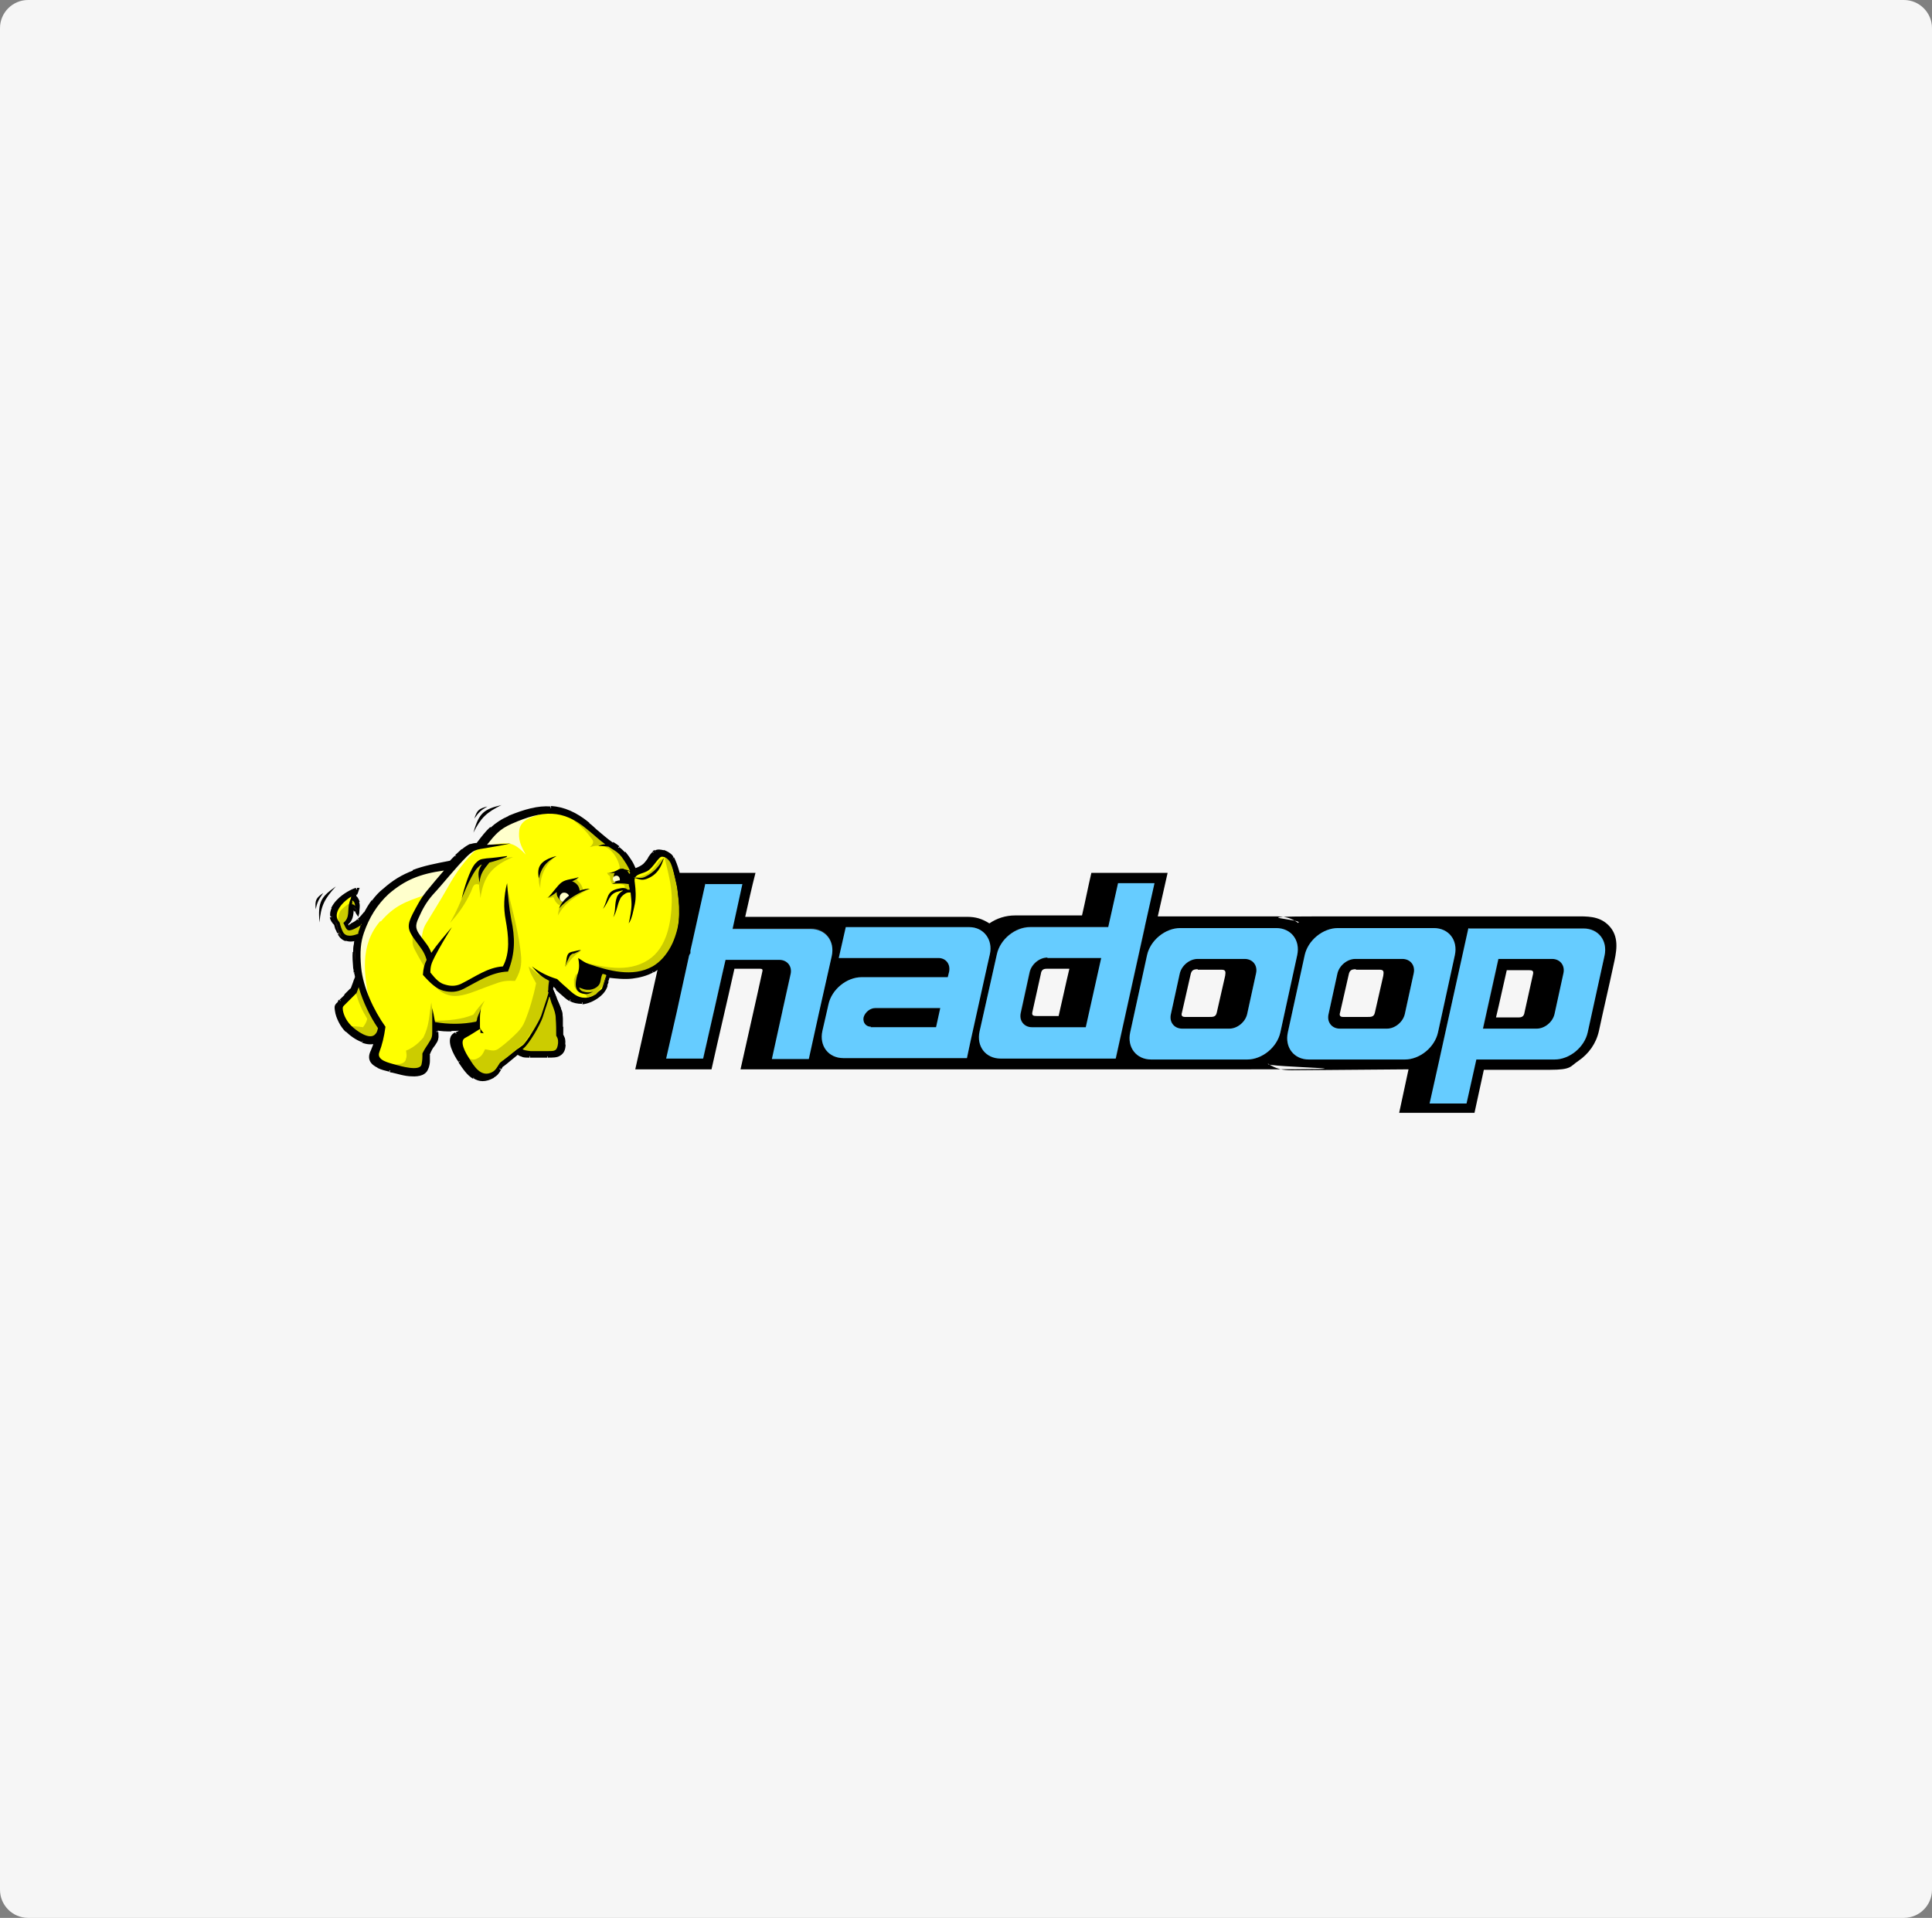 <?xml version="1.0" encoding="UTF-8"?> <svg xmlns="http://www.w3.org/2000/svg" xmlns:svg="http://www.w3.org/2000/svg" xmlns:rdf="http://www.w3.org/1999/02/22-rdf-syntax-ns#" xmlns:dc="http://purl.org/dc/elements/1.1/" xmlns:cc="http://creativecommons.org/ns#" id="svg2" version="1.1" viewBox="0 0 413 410"><rect x="0" y="0" width="413" height="410" fill="#808080" stroke="none"/><defs><style> .cls-1 { fill: #ff0; stroke: #1f1917; stroke-miterlimit: 12.5; stroke-width: .3px; } .cls-1, .cls-2, .cls-3, .cls-4, .cls-5, .cls-6 { fill-rule: evenodd; } .cls-7, .cls-2, .cls-8, .cls-3, .cls-4, .cls-5, .cls-6 { stroke-width: 0px; } .cls-7, .cls-6 { fill: #000; } .cls-2 { fill: #cc0; } .cls-8 { fill: #f6f6f6; } .cls-3 { fill: #1f1917; } .cls-4 { fill: #6cf; } .cls-5 { fill: #ffc; } </style></defs><g id="uuid-eddead1a-db1a-46de-94ab-704bf80e1fb7"><path class="cls-8" d="M6,0h401c3.3,0,6,2.7,6,6v398c0,3.3-2.7,6-6,6H6c-3.3,0-6-2.7-6-6V6C0,2.7,2.7,0,6,0Z"></path></g><g><path id="path20" class="cls-6" d="M298.9,237.9h16.3c.7-3.1,1.3-6.1,2-9.2,4.6,0,9.4,0,14.1,0s4.3-.7,6.1-1.9c2.2-1.5,3.8-3.7,4.4-6.4,1-4.7,2.1-9.3,3.1-14,.6-2.7,1.3-5.7-.6-8.1-1.8-2.2-4.1-2.4-6.6-2.4-18.4,0-36.8,0-55.2,0s-3.4.6-5,1.4c-1.5-1.1-2.9-1.4-4.8-1.4h-25.2c.7-3.1,1.4-6.2,2.1-9.3h-16.3c-.7,3-1.3,6.1-2,9.1h-14.3c-2,0-3.9.6-5.5,1.7-1.6-1-2.9-1.4-4.8-1.4h-47.4c.7-3.1,1.4-6.3,2.2-9.4-5.4,0-10.9,0-16.3,0-3.1,14-6.3,28-9.4,42,5.4,0,10.8,0,16.3,0,1.6-7.2,3.3-14.3,4.9-21.5h5.5c.7,0,.5.4.4.9-1.5,6.9-3.1,13.8-4.6,20.6,36,0,71.9,0,107.9,0s3.3-.4,4.9-1.2c1.6,1.1,3.1,1.4,5,1.4l25-.2c-.7,3.1-1.3,6.2-2,9.3ZM228.5,207.1h-4.8c-.8,0-1.1.4-1.2,1.1-.6,2.7-1.2,5.4-1.8,8.1-.2.8.2.9.9.9h4.7c.8-3.4,1.5-6.8,2.3-10.1h0ZM256,207.3h5.1c1,0,.9.5.8,1.3-.6,2.6-1.2,5.3-1.8,7.9-.2.9-.8.9-1.6.9h-5.2c-.8,0-.8-.5-.6-1.1.6-2.6,1.2-5.3,1.8-7.9.2-1,.6-1.2,1.6-1.2ZM289.8,207.3h5.1c1,0,.9.5.8,1.3-.6,2.6-1.2,5.3-1.8,7.9-.2.9-.8.9-1.6.9h-5.2c-.8,0-.8-.5-.6-1.1.6-2.6,1.2-5.3,1.8-7.9.2-1,.6-1.2,1.6-1.2h0ZM319.9,217.5h4.8c.8,0,1.1-.4,1.2-1.1.6-2.7,1.2-5.4,1.8-8.1.2-.8-.2-.9-.9-.9h-4.7c-.8,3.4-1.5,6.8-2.3,10.1"></path><path id="path22" class="cls-3" d="M252.3,198.4h20.5c3.2,0,5.2,2.6,4.5,5.8l-3.6,16.5c-.7,3.2-3.9,5.8-7.1,5.8h-20.5c-3.2,0-5.2-2.6-4.5-5.8l3.6-16.5c.7-3.2,3.9-5.8,7.1-5.8h0ZM256,205h10.1c1.7,0,2.8,1.4,2.4,3.1l-1.9,8.7c-.4,1.7-2.1,3.1-3.8,3.1h-10.1c-1.7,0-2.8-1.4-2.4-3.1l1.9-8.7c.4-1.7,2.1-3.1,3.8-3.1"></path><path id="path24" class="cls-3" d="M286,198.4h20.5c3.2,0,5.2,2.6,4.5,5.8l-3.6,16.5c-.7,3.2-3.9,5.8-7.1,5.8h-20.5c-3.2,0-5.2-2.6-4.5-5.8l3.6-16.5c.7-3.2,3.9-5.8,7.1-5.8ZM289.7,205h10.1c1.7,0,2.8,1.4,2.4,3.1l-1.9,8.7c-.4,1.7-2.1,3.1-3.8,3.1h-10.1c-1.7,0-2.8-1.4-2.4-3.1l1.9-8.7c.4-1.7,2.1-3.1,3.8-3.1"></path><path id="path26" class="cls-3" d="M313.9,198.4h24.6c3.2,0,5.2,2.6,4.5,5.8l-3.6,16.5c-.7,3.2-3.9,5.8-7.1,5.8h-24.6s6.2-28.1,6.2-28.1ZM320.4,205h11.5c1.7,0,2.8,1.4,2.4,3.1l-1.9,8.7c-.4,1.7-2.1,3.1-3.8,3.1h-11.5"></path><path id="path30" class="cls-3" d="M238.6,226.2h-24.6c-3.2,0-5.2-2.6-4.5-5.8l3.6-16.5c.7-3.2,3.9-5.8,7.1-5.8h24.6s-6.2,28.1-6.2,28.1h0ZM232.2,219.6h-11.5c-1.7,0-2.8-1.4-2.4-3.1l1.9-8.7c.4-1.7,2.1-3.1,3.8-3.1h11.5"></path><path id="path34" class="cls-3" d="M154.5,198.4h18.8c3.2,0,5.2,2.6,4.5,5.8l-2.7,12h-7.9l1.8-8.2c.4-1.7-.7-3.1-2.4-3.1h-11.6c-1.7,0-.2,1.4-.5,3.1l-1.8,8h-7.9l2.6-11.9c.7-3.2,3.9-5.8,7.1-5.8"></path><path id="path36" class="cls-3" d="M142.5,226.2l5.4-24.3h7.9l-5.4,24.3"></path><path id="path42" class="cls-3" d="M206.5,226.2h-26.2c-3.2,0-5.2-2.6-4.5-5.8l1.1-4.8h0l.2-.9c.7-3.2,3.9-5.8,7.1-5.8h18.4s.3-1.2.3-1.2c.3-1.6-.7-2.9-2.3-2.9h-21.3l1.5-6.6h26.4c3.1,0,5.1,2.7,4.4,5.8l-.5,2.2h0l-.6,2.7h0l-3.1,14h0l-.7,3.3h0ZM186.1,219.6h14l.9-4.1h-13.7c0,0-.1,0-.2,0h0c-1.1,0-2.2.9-2.5,2h0c-.2,1.1.5,2,1.6,2,0,0,0,0,0,0"></path><path id="path44" class="cls-4" d="M252.3,198.4h20.5c3.2,0,5.2,2.6,4.5,5.8l-3.6,16.5c-.7,3.2-3.9,5.8-7.1,5.8h-20.5c-3.2,0-5.2-2.6-4.5-5.8l3.6-16.5c.7-3.2,3.9-5.8,7.1-5.8h0ZM256,205h10.1c1.7,0,2.8,1.4,2.4,3.1l-1.9,8.7c-.4,1.7-2.1,3.1-3.8,3.1h-10.1c-1.7,0-2.8-1.4-2.4-3.1l1.9-8.7c.4-1.7,2.1-3.1,3.8-3.1"></path><path id="path46" class="cls-4" d="M286,198.4h20.5c3.2,0,5.2,2.6,4.5,5.8l-3.6,16.5c-.7,3.2-3.9,5.8-7.1,5.8h-20.5c-3.2,0-5.2-2.6-4.5-5.8l3.6-16.5c.7-3.2,3.9-5.8,7.1-5.8ZM289.7,205h10.1c1.7,0,2.8,1.4,2.4,3.1l-1.9,8.7c-.4,1.7-2.1,3.1-3.8,3.1h-10.1c-1.7,0-2.8-1.4-2.4-3.1l1.9-8.7c.4-1.7,2.1-3.1,3.8-3.1"></path><path id="path48" class="cls-4" d="M313.9,198.4l-5.1,23.1-1.1,5-2.1,9.4h7.9l2.1-9.4h16.7c3.2,0,6.4-2.6,7.1-5.8l3.6-16.4c.7-3.2-1.3-5.8-4.5-5.8h-24.5ZM320.3,205h11.5c1.7,0,2.8,1.4,2.4,3.1l-1.9,8.7c-.4,1.7-2.1,3.1-3.8,3.1h-11.5l3.3-14.9Z"></path><path id="path52" class="cls-4" d="M239,188.8l-2.1,9.4h-16.7c-3.2,0-6.4,2.6-7.1,5.8l-3.7,16.5c-.7,3.2,1.3,5.8,4.5,5.8h24.6l6.2-28.1,2.1-9.4h-7.9ZM223.9,204.8h11.5l-3.3,14.8h-11.5c-1.7,0-2.8-1.4-2.4-3.1l1.9-8.7c.4-1.7,2.1-3.1,3.8-3.1Z"></path><path id="path56" class="cls-4" d="M150.8,188.8l-3.2,14.4h0v.6c-.2.2-.2.3-.3.5l-2.6,11.9h0l-2.3,10.1h7.9l2.3-10.1h0l1.8-8s0,0,0,0l.7-3h11.5c1.7,0,2.8,1.4,2.4,3.1l-1.8,8.1-2.2,10h7.9l2.2-10h0l2.7-12c.7-3.2-1.3-5.8-4.5-5.8h-16.7l2.1-9.6h-7.9,0Z"></path><path id="path64" class="cls-4" d="M206.5,226.2h-26.2c-3.2,0-5.2-2.6-4.5-5.8l1.1-4.8h0l.2-.9c.7-3.2,3.9-5.8,7.1-5.8h18.4s.3-1.2.3-1.2c.3-1.6-.7-2.9-2.3-2.9h-21.3l1.5-6.6h26.4c3.1,0,5.1,2.7,4.4,5.8l-.5,2.2h0l-.6,2.7h0l-3.1,14h0l-.7,3.3h0ZM186.1,219.6h14l.9-4.1h-13.7c0,0-.1,0-.2,0h0c-1.1,0-2.2.9-2.5,2h0c-.2,1.1.5,2,1.6,2,0,0,0,0,0,0"></path><path id="path66" class="cls-6" d="M76.2,209c-.3.9-.6,1.8-1,2.6-.8.8-1.6,1.6-2.4,2.4-.9.9-1.1.9-.9,2.1.2,1.4.9,2.9,2.2,4.2,1.3,1.3,4.2,3.2,6.2,2.3-.2.7-.4,1.4-.8,2.1-1.4,3,1.9,3.6,4.3,4.2,1.9.5,6.6,1.9,7.3-.6.3-1.1.4-1.7.2-2.8.6-1.3.8-1.5,1.3-2.3.7-1,.6-1.4.5-2.6,0-.2,0-.5-.1-.8,2.3.3,4.5.3,6.7,0-.7.4-1.4.7-2.3,1.2-2.1,1.1-.1,4.3.8,5.8,1.9,3,3.7,5,6.9,3.3,1.1-.6,1.2-1.2,1.9-2.3.4-.2,2.3-1.9,3.5-2.8.4.5,1.3.6,2.6.7.6,0,3.2,0,3.8,0,2,0,3.2-.2,3.4-2.4,0-1,0-1.3-.5-2.2,0-1.1,0-2.3,0-3.4,0-1.3-.3-2.1-.8-3.3-.5-1.1-.7-2-1.3-3.1,0-.4.1-.8.2-1.3.7.7,1.4,1.3,2,2,1.3,1.3,2.4,2.3,4.4,2.2,2.1,0,4.4-1.7,5-3.7.2-.7.4-1.3.6-2,3.1.6,6.7.5,9.4-1,4-2.1,5.8-6.4,6.3-10.9.4-3.7-.3-9.8-2.1-13.1-.5-1-2.8-2.2-3.8-1.2-.8.8-1.3,2-2.1,2.7-.6.5-1.4.8-2.1,1.1-.5-1.4-1.3-2.6-2.3-3.7-.8-.9-1.5-1.3-2.5-2-2-1.2-3.5-2.8-5.3-4.2-5.4-4.4-10-4.3-16.7-1.5-3.2,1.3-4.8,3.2-6.7,5.8-1.2,0-2,.3-3.3,1.4-.9.8-1.8,1.7-2.6,2.5-6.3,1-10.2,2.2-14.3,5.9-1.7,1.5-2.9,3.1-3.9,5-.9,1-1.8,2-2.9,2.4-.8.3-.8.3-1.1-.5,1-.7,1-2.1,1.1-3.4.6,0,.8.7,1.3,1.2.2-1.1.4-2.8-.8-3.4.2-.5.4-1,.6-1.6-1.7.3-7.6,4.3-4.5,7.3.2.8.4,1.4.6,2,.7,1.5,2.3,1.8,3.7,1.2-.4,1.8-.5,3.7-.2,6.4,0,.6.1,1.3.3,2"></path><path id="path68" class="cls-7" d="M76.6,209.1c-.1.4-.3.7-.4,1.1l-.7-.3c.1-.4.3-.7.4-1.1l.7.3ZM76.2,210.2c-.2.5-.4,1.1-.6,1.6l-.7-.3c.2-.5.4-1.1.6-1.6,0,0,.7.3.7.3ZM75.6,211.8h0c0,.1-.3-.1-.3-.1,0,0,.4.1.4.1ZM75.5,211.9c-.4.4-.8.8-1.3,1.3l-.6-.6c.4-.4.8-.8,1.3-1.3l.6.6ZM74.3,213.2c-.4.4-.8.7-1.1,1.1l-.6-.6c.4-.4.8-.7,1.1-1.1l.6.6ZM73.1,214.3c-.2.2-.2.2-.3.3l-.6-.6c.1-.1.2-.2.3-.3l.6.6ZM72.9,214.6c-.5.5-.6.6-.5,1.5h-.8c-.2-1.2,0-1.3.7-2l.6.6ZM72.4,216c.1.7.4,1.4.7,2.1l-.7.4c-.4-.8-.7-1.6-.8-2.4h.8ZM73.1,218.1c.3.7.8,1.3,1.4,1.9l-.6.6c-.6-.6-1.1-1.3-1.5-2.1,0,0,.7-.4.7-.4ZM74.5,220c.7.7,2,1.7,3.2,2.1l-.3.7c-1.4-.5-2.7-1.5-3.5-2.3l.6-.6ZM77.7,222.2c.9.3,1.8.4,2.5.1l.3.7c-1,.4-2.1.3-3.1-.1,0,0,.3-.7.3-.7ZM80.2,222.3l.8-.3-.2.8h-.4c0-.1-.2-.5-.2-.5ZM80.8,222.7c0,.4-.2.7-.4,1.1l-.7-.3c.1-.4.2-.7.3-1,0,0,.8.2.8.2ZM80.4,223.8c-.1.3-.3.7-.4,1l-.7-.3c.1-.3.3-.7.4-1,0,0,.7.3.7.3ZM80,224.9c-.7,1.5,0,2.2,1.1,2.7l-.3.7c-1.5-.7-2.5-1.8-1.5-3.8,0,0,.7.3.7.3ZM81.1,227.6c.7.3,1.5.5,2.3.7l-.2.8c-.8-.2-1.7-.4-2.5-.8,0,0,.3-.7.3-.7ZM83.4,228.4c.2,0,.4.1.6.1l-.2.8c-.2,0-.4-.1-.5-.1l.2-.8ZM84,228.5c.9.3,2.6.7,4.1.8v.8c-1.6,0-3.3-.6-4.3-.8l.2-.8ZM88,229.3c1.3,0,2.5-.1,2.8-1.2l.8.2c-.4,1.5-1.9,1.9-3.6,1.8v-.8ZM90.8,228.2c.1-.5.2-1,.3-1.4h.8c0,.5-.1,1-.3,1.6l-.8-.2ZM91.1,226.8c0-.4,0-.8,0-1.3h.8c0,.5,0,.9,0,1.4,0,0-.8,0-.8,0ZM91.1,225.5v-.2s.4.2.4.2h-.4ZM91.1,225.3c.5-1.2.8-1.5,1.1-2.1l.7.4c-.4.5-.6.8-1.1,2,0,0-.7-.3-.7-.3ZM92.2,223.2c0,0,0-.1.2-.3l.7.4s-.1.2-.2.3c0,0-.7-.4-.7-.4ZM92.4,222.9c.3-.5.4-.8.5-1.1h.8c0,.6-.2.9-.6,1.5,0,0-.7-.4-.7-.4ZM92.9,221.9c0-.3,0-.7,0-1.3h.8c0,.6.1,1,0,1.4,0,0-.8-.1-.8-.1ZM92.8,220.6c0-.2,0-.3,0-.4h.8c0,0,0,.2,0,.3,0,0-.8,0-.8,0ZM92.8,220.2c0,0,0-.2,0-.4h.8s0,.1,0,.3c0,0-.8,0-.8,0ZM92.7,219.8v-.5c0,0,.5,0,.5,0v.4c0,0-.5,0-.5,0ZM93.2,219.4c1.1.2,2.2.3,3.3.3v.8c-1.1,0-2.3,0-3.4-.3v-.8ZM96.5,219.6c1.1,0,2.2,0,3.3-.2v.8c-1,.1-2.2.2-3.3.2,0,0,0-.8,0-.8ZM99.8,219.4l.2.7-.2-.3v-.4ZM100.1,220.2c-.6.4-1.3.7-2.1,1.1l-.4-.7c.8-.4,1.4-.7,2.1-1.1l.4.7h0ZM98,221.3c0,0-.1,0-.2,0l-.4-.7c0,0,.1,0,.2,0,0,0,.4.7.4.7ZM97.8,221.4c-.8.4-.8,1.3-.6,2.3l-.8.2c-.4-1.3-.4-2.6.9-3.2l.4.7ZM97.2,223.7c.3,1.1,1.1,2.2,1.5,2.9l-.7.4c-.5-.7-1.2-1.9-1.6-3.1,0,0,.8-.2.8-.2ZM98.7,226.6c.9,1.4,1.8,2.7,2.8,3.3l-.4.7c-1.2-.7-2.1-2-3.1-3.5,0,0,.7-.4.7-.4ZM101.6,229.9c1,.6,2.1.6,3.6-.2l.4.7c-1.8,1-3.2.9-4.4.1,0,0,.4-.7.4-.7ZM105.1,229.7c.7-.4.9-.8,1.3-1.4l.7.4c-.4.7-.7,1.2-1.6,1.7l-.4-.7ZM106.4,228.3c.1-.2.3-.5.5-.8l.7.4c-.2.2-.3.5-.4.7,0,0-.7-.4-.7-.4ZM106.9,227.6h.1c0-.1.2.2.2.2,0,0-.3-.2-.3-.2ZM107,227.4c.2-.1,1.2-.9,2.2-1.7l.5.6c-1,.8-2,1.7-2.3,1.8,0,0-.4-.7-.4-.7ZM109.2,225.7c.5-.4,1-.8,1.2-1l.5.6c-.5.4-.8.7-1.2,1,0,0-.5-.6-.5-.6ZM110.4,224.7l.3-.2.3.3-.3.3-.3-.3ZM111,224.7c.2.2.4.3.8.4l-.2.8c-.5-.1-.9-.3-1.2-.7l.6-.5ZM111.7,225.1c.4,0,.9.1,1.5.2v.8c-.7,0-1.3,0-1.7-.2l.2-.8ZM113.3,225.3c.5,0,2,0,3.1,0v.8c-1,0-2.6,0-3.1,0,0,0,0-.8,0-.8ZM116.3,225.3c.3,0,.6,0,.7,0v.8c-.2,0-.4,0-.7,0v-.8h0ZM117.1,225.3c.9,0,1.7,0,2.2-.3l.4.7c-.6.4-1.5.4-2.6.4v-.8s0,0,0,0ZM119.3,225c.4-.3.7-.8.8-1.7h.8c0,1.3-.5,2-1.2,2.4l-.4-.7ZM120,223.3c0-.5,0-.8,0-1l.8-.2c0,.3,0,.7,0,1.2h-.8ZM120,222.3c0-.2-.2-.5-.4-.9l.7-.4c.3.5.4.8.5,1.1l-.8.2h0ZM119.6,221.4v-.2s.3,0,.3,0l-.3.2ZM119.6,221.2c0-.6,0-1.1,0-1.7h.8c0,.6,0,1.1,0,1.7h-.8s0,0,0,0ZM119.5,219.5c0-.6,0-1.1,0-1.7h.8c0,.6,0,1.1,0,1.7h-.8s0,0,0,0ZM119.5,217.8c0-.6,0-1.1-.2-1.6l.8-.2c.1.5.2,1.1.2,1.8h-.8ZM119.3,216.2c-.1-.5-.3-1-.6-1.5l.7-.3c.3.6.5,1.1.6,1.7l-.8.2ZM118.7,214.7c-.2-.4-.3-.8-.5-1.2l.7-.3c.1.4.3.8.5,1.2l-.7.3ZM119,213.2h0s-.4.1-.4.1h.4ZM118.2,213.4c-.2-.6-.4-1.2-.8-1.8l.7-.4c.3.7.6,1.3.8,1.9,0,0-.7.3-.7.3ZM117.5,211.6v-.2s.4,0,.4,0l-.4.2ZM117.4,211.4c0-.2,0-.4,0-.6h.8c0,.3,0,.6-.1.8h-.8q0-.1,0-.1ZM117.5,210.7c0-.2,0-.4,0-.6h.8c0,.3,0,.5,0,.7h-.8q0,0,0,0ZM117.6,210.1v-.8c0,0,.7.6.7.6l-.3.3h-.4ZM118.3,209.8c.4.4.8.8,1.2,1.1l-.6.6c-.4-.4-.8-.8-1.2-1.1l.6-.6ZM119.4,211l.9.8-.6.6-.9-.8.6-.6h0ZM120.3,211.8c.6.6,1.2,1.2,1.8,1.5l-.4.7c-.7-.4-1.3-1-2-1.6l.6-.6h0ZM122.2,213.3c.6.4,1.3.6,2.2.5v.8c-1,0-1.9-.2-2.6-.6l.4-.7ZM124.4,213.9c1,0,2-.5,2.9-1.1l.5.6c-1,.7-2.2,1.2-3.3,1.3v-.8ZM127.3,212.8c.8-.6,1.5-1.4,1.8-2.3l.8.2c-.3,1.1-1.1,2-2.1,2.7l-.5-.6ZM129,210.5c0-.3.2-.6.3-.9l.8.2c0,.3-.2.6-.3.9l-.8-.2ZM129.3,209.5c.1-.4.2-.7.3-1.1l.8.2c-.1.4-.2.7-.3,1.1l-.8-.2ZM129.6,208.5v-.3c.1,0,.5,0,.5,0v.4c0,0-.5-.1-.5-.1ZM130.1,208.2c1.6.3,3.4.4,5.1.2v.8c-1.7.2-3.5,0-5.2-.2v-.8ZM135.1,208.4c1.5-.2,2.9-.5,4.1-1.2l.4.7c-1.3.7-2.8,1.1-4.4,1.3v-.8ZM139.3,207.2c1.8-1,3.1-2.4,4.1-4.1l.7.4c-1,1.8-2.5,3.3-4.4,4.4l-.4-.7ZM143.4,203.2h0s.3.2.3.2l-.3-.2h0ZM143.4,203.2c1.1-1.9,1.7-4.2,2-6.5h.8c-.2,2.5-.9,4.9-2.1,6.9l-.7-.4ZM145.4,196.6c.2-1.9,0-4.5-.3-7h.8c.4,2.5.5,5.1.3,7.1h-.8q0,0,0,0ZM145.1,189.6c-.4-2.2-.9-4.4-1.7-5.9l.7-.4c.8,1.6,1.4,3.8,1.8,6.1h-.8ZM143.3,183.7c0-.1-.2-.3-.3-.4l.6-.6c.2.2.3.4.4.6l-.7.4h0ZM143,183.3c-.3-.3-.8-.7-1.4-.8l.3-.8c.6.2,1.3.6,1.7,1l-.6.6h0ZM141.7,182.5c-.5-.2-1-.2-1.3,0l-.4-.7c.6-.3,1.3-.2,2,0l-.3.8h0ZM140.3,182.5c0,0-.1,0-.2.1l-.6-.6c.1-.1.3-.2.4-.3l.4.7h0ZM140.1,182.6c-.3.3-.6.7-.9,1.2l-.7-.4c.3-.5.6-.9,1-1.3l.6.6ZM139.2,183.8c-.4.5-.8,1.1-1.2,1.5l-.5-.6c.4-.4.8-.9,1.1-1.4l.7.4h0ZM138,185.3c-.6.5-1.3.8-1.9,1l-.3-.7c.6-.2,1.2-.5,1.7-.9l.5.6h0ZM136.1,186.4c-.1,0-.2,0-.3.1l-.3-.7c.1,0,.2,0,.3-.1l.3.7ZM135.8,186.5l-.4.2v-.4c-.1,0,.2-.1.2-.1l.2.4h0ZM135.2,186.2c-.3-.7-.6-1.3-.9-1.9l.7-.4c.4.6.7,1.3,1,2l-.7.3h0ZM134.3,184.3c-.4-.6-.8-1.1-1.2-1.7l.6-.5c.5.6.9,1.2,1.3,1.8l-.7.4ZM133,182.7c-.4-.4-.7-.7-1.1-1l.5-.6c.4.3.8.7,1.2,1.1l-.6.5h0ZM132,181.6c-.4-.3-.8-.5-1.3-.9l.4-.7c.5.3.9.6,1.3.9l-.5.6h0ZM130.7,180.8c-1.4-.9-2.5-1.9-3.7-2.9l.5-.6c1.2,1,2.3,2,3.6,2.9l-.4.7ZM127,177.8c-.5-.4-1-.9-1.6-1.3l.5-.6c.5.4,1.1.9,1.6,1.4l-.5.6h0ZM125.4,176.5c-2.6-2.2-5.1-3.2-7.6-3.4v-.8c2.8.2,5.4,1.3,8.2,3.6l-.5.6h0ZM117.7,173.1c-2.6-.2-5.4.6-8.7,2l-.3-.7c3.4-1.4,6.3-2.2,9-2v.8ZM109.1,175.1c-1.6.7-2.7,1.4-3.7,2.4l-.5-.6c1.1-1,2.3-1.8,3.9-2.5,0,0,.3.7.3.7ZM105.3,177.4c-1,.9-1.9,2-2.8,3.3l-.6-.5c1-1.3,1.9-2.5,2.9-3.4,0,0,.5.6.5.6ZM102.5,180.8v.2c-.1,0-.3,0-.3,0v-.4s.3.2.3.2ZM102.2,180.9c-.6,0-1,0-1.5.3l-.3-.7c.6-.2,1.1-.3,1.7-.3v.8ZM100.7,181.2c-.5.2-.9.5-1.5,1l-.5-.6c.7-.6,1.2-.9,1.8-1.2l.3.7ZM99.2,182.2c-.5.4-.9.8-1.3,1.2l-.6-.6c.4-.4.9-.8,1.4-1.3,0,0,.5.6.5.6ZM97.9,183.5h0s-.3-.3-.3-.3l.3.3h0ZM97.9,183.5c-.4.4-.9.8-1.3,1.3l-.6-.6c.4-.4.8-.9,1.3-1.3l.6.6ZM96.6,184.7h-.2c0,.1,0-.3,0-.3l.3.3h0ZM96.4,184.8c-3.1.5-5.6,1-7.9,1.9l-.3-.7c2.3-.9,4.9-1.4,8-2,0,0,.1.8.1.8ZM88.5,186.8c-2.2.9-4.2,2.1-6.2,3.9l-.5-.6c2.1-1.9,4.1-3.1,6.5-4l.3.7ZM82.3,190.6c-.8.7-1.5,1.5-2.1,2.3l-.6-.5c.7-.9,1.4-1.7,2.3-2.4l.5.6ZM80.1,192.9c-.6.8-1.1,1.7-1.6,2.6l-.7-.4c.5-.9,1-1.8,1.7-2.7l.6.5ZM78.5,195.5h0c0,0-.3-.2-.3-.2l.4.2ZM78.4,195.6c-.5.5-.9,1-1.4,1.4l-.5-.6c.5-.4.9-.9,1.3-1.4l.6.5ZM77,197c-.5.5-1.1.8-1.7,1.1l-.3-.7c.5-.2,1-.5,1.4-.9l.5.6ZM75.4,198.1h0v-.4c-.1,0,0,.4,0,.4ZM75.4,198.1c-.5.2-.8.3-1,.2l.3-.7s.1,0,.5-.2l.3.7ZM74.3,198.3h0s.2-.4.2-.4l-.2.4h0ZM74.3,198.3c-.3-.1-.4-.4-.6-.9l.7-.3c.1.3.1.4.1.4,0,0-.3.7-.3.7ZM73.7,197.4v-.3c-.1,0,.1-.2.1-.2l.2.3s-.4.1-.4.1ZM73.9,197c.7-.5.8-1.6.9-2.7h.8c0,1.3-.2,2.6-1.2,3.3,0,0-.5-.6-.5-.6ZM74.7,194.3c0-.1,0-.3,0-.4h.8c0,.2,0,.3,0,.4h-.8ZM74.8,193.9v-.4s.4,0,.4,0v.4s-.4,0-.4,0ZM75.2,193.5c.7,0,1,.5,1.3,1l-.7.4c-.2-.3-.4-.6-.6-.6v-.8s0,0,0,0ZM76.5,194.5c0,.1.2.3.3.4l-.6.5c-.1-.2-.2-.3-.3-.5l.7-.4h0ZM76.8,195.2l-.2.8-.5-.7.3-.2s.4,0,.4,0ZM76,195.1c.1-.6.2-1.4,0-2l.8-.2c.2.8,0,1.7,0,2.4,0,0-.8-.2-.8-.2ZM76.1,193c0-.4-.3-.8-.7-1l.4-.7c.6.3.9.9,1.1,1.5l-.8.2h0ZM75.5,192.1l-.3-.2v-.3c.1,0,.5.1.5.1l-.2.4ZM75.3,191.6c0-.2.1-.4.2-.6l.7.3c0,.2-.1.4-.2.6,0,0-.7-.3-.7-.3ZM75.5,191c.1-.3.2-.6.4-1l.8.3c-.1.3-.2.7-.4,1l-.7-.3ZM76.2,189.8h.7c0-.1-.2.5-.2.5h-.4c0-.1,0-.5,0-.5h0ZM76.3,190.6c-.8.1-2.5,1.1-3.7,2.4l-.6-.6c1.3-1.4,3.3-2.4,4.1-2.6,0,0,.1.8.1.8ZM72.6,192.9c-.4.5-.8,1-1.1,1.5l-.7-.3c.3-.6.7-1.2,1.2-1.7l.6.6ZM71.6,194.4c-.2.5-.3,1-.2,1.5h-.8c-.1-.5,0-1.2.3-1.8l.7.3ZM71.3,195.9c0,.4.3.9.8,1.3l-.6.6c-.6-.6-.9-1.1-1-1.7h.8ZM72.1,197.2v.2c.1,0-.3,0-.3,0l.3-.3ZM72.2,197.4c.1.4.2.8.3,1.1l-.8.2c-.1-.3-.2-.7-.3-1.1l.8-.2ZM72.5,198.4c0,.3.2.6.3.8l-.7.3c-.1-.3-.3-.6-.4-.9,0,0,.8-.2.8-.2ZM72.8,199.3c.3.6.7,1,1.3,1.1l-.2.8c-.7-.2-1.3-.7-1.7-1.5,0,0,.7-.3.7-.3ZM74.1,200.4c.6.2,1.3.1,2-.1l.3.7c-.8.3-1.7.4-2.5.1,0,0,.2-.8.2-.8ZM76,200.3l.7-.3-.2.7h-.4c0,0-.1-.5-.1-.5ZM76.6,200.7c-.2.9-.3,1.8-.3,2.8h-.8c0-1.1.2-2,.4-2.9l.8.2ZM76.2,203.5c0,1,0,2.2.1,3.5h-.8c-.1-1.3-.2-2.5-.1-3.5,0,0,.8,0,.8,0ZM76.3,207c0,.3,0,.7.1.9h-.8c0-.3,0-.6-.1-.9,0,0,.8,0,.8,0ZM76.5,207.9c0,.3,0,.6.2,1h-.8c0-.2-.1-.5-.2-.9h.8ZM76.6,208.9v.2s-.4-.1-.4-.1"></path><path id="path70" class="cls-1" d="M96.5,185.1l-5.2.9-4.8,2.1-4.1,2.6-3.9,4.7-2.2,2.3-2.1.8-.6-1.4,1-1.4.2-2h.7s.7.7.7.7l-.2-2-.8-.5v-.8s-1.9,1.1-1.9,1.1l-1.7,2-.4,1.8.7,1.4.7,2.4,1.4.7h1.4c0,0,1.4-.9,1.4-.9l-.9,4.6.9,5.2-1,2.4-3.3,3.6.6,2.1,1.6,2.5,3,2.1,1.6.2h1.7c0,0-1.1,4.5-1.1,4.5l4,1.6,5,.7,1.7-1.1v-3c.1,0,2-3.1,2-3.1v-2.5c.1,0,4.7.3,4.7.3l4.3-.4-4.3,2.6.7,3.1,2.7,4.2,2.6,1.1,2.1-.9.9-1.7,4.4-3.3.9.7,6.9.3,1.4-1.1v-2c.1,0-.3-.9-.3-.9l-.3-5.3-2.3-4.6.4-2,1.4.7,3.9,3.6h1.9c0,.1,2.1-.7,2.1-.7l2.1-1.6,1-3.4,6.2.4,3.7-1.4,3-2.8,2.2-4.1.5-4.8-.5-5.6-1.2-5-1.2-1.6-1.6-.5-2.9,3.1-2.6.9-2.3-3.8-2.3-2.1-1.2-.8-5-4.1-4-2.2-4-.3-4.6.8-4.1,1.5-2.8,2.3-2.2,2.7-2.3.7-4,3.8h0Z"></path><path id="path72" class="cls-5" d="M81.3,196.9c-4.5,5.2-3.5,11.6-2.2,17.8-.7-1.7-1.3-3.4-2-5-.2-1.5-.5-3.1-.7-4.6,0-1.6.1-3.1.2-4.7.6-1.5,1.3-3,1.9-4.5.9-1.4,1.9-2.8,2.8-4.2,1.5-1.2,2.9-2.4,4.4-3.7,1.6-.7,3.2-1.3,4.8-2,1.9-.2,3.8-.5,5.7-.7-1.7,2-3.5,4-5.2,6-4.2,1.4-6.7,2.3-9.6,5.7"></path><path id="path74" class="cls-5" d="M102.4,181c-3.1,3-4.8,5.3-6.8,8.9-1.4,2.5-3,5-4.5,7.5-.8,1.3-.8,2.3-1.1,3.8-.7-.9-1.5-1.7-2.2-2.6.3-1,.7-2.1,1-3.1,1.2-2.1,2.4-4.3,3.6-6.4,2.5-2.5,5-5,7.5-7.4.8-.2,1.6-.4,2.4-.6"></path><path id="path76" class="cls-5" d="M117.9,173.4c-2.5.9-6.6,1.2-6.9,4.1-.2,2,.2,3.1,1.4,5.2-3-3.1-3.8-2.7-9.6-1.7.8-1.2,1.7-2.4,2.5-3.6,1.5-.9,2.9-1.8,4.4-2.7,1.9-.4,3.8-.8,5.7-1.3.9,0,1.7,0,2.6-.1"></path><path id="path78" class="cls-2" d="M124.7,212.2c.8.5.8.9.7,1.2.7-.3,1.3-.5,2-.8.4-.6.8-1.1,1.3-1.7.3-.8.6-1.6.9-2.4-.4-.3-.8-.6-1.2-.9-1.8.2-3.5.4-5.3.7-.1.4-.3.7-.4,1.1,0,.5,0,1,.1,1.5.2.3.3.6.5.9.3.1.5.3.8.4.2,0,.4,0,.6,0"></path><path id="path80" class="cls-2" d="M124.3,203.2c-2.6.8-2.6,1-3.4,3.6,1-1.7,1.8-2.5,3.4-3.6"></path><path id="path82" class="cls-2" d="M141.9,183.5c-.5.2-.9.3-1.2.8-.6.9-1.2,1.7-2.2,2.4-.5.3-1.1.5-1.6.7-.5.1-.7,0-1.1.3.2,0,.5,0,.7.1h1.6c.6-.4,1.3-.8,1.9-1.2.4-.4.7-.8,1.1-1.2.3-.6.6-1.3.9-1.9"></path><path id="path84" class="cls-2" d="M99.7,189.4c-1,2.9-2,5.3-3.5,7.9,2-2.2,3.2-4,4.4-6.5.5-1,.5-2.1,1.8-1.7,0,1,.3,1.9.3,2.9.7-4.9,2.6-6.9,7-8.8-1.3.2-2.5.3-3.8.4-1.2.3-2.4.5-3.5.8-.6.8-1.2,1.7-1.7,2.5-.3.8-.6,1.6-1,2.4"></path><path id="path86" class="cls-2" d="M108.3,189.3c1,4.5,2.3,8.8,2.9,13.4.4,3,.4,4.4-1.1,7-1.6-.1-2.7,0-4.2.6-6.3,2.1-9.9,5.1-14.2-1,1.4.6,2.7,1.3,4.1,1.9,1-.2,1.9-.4,2.9-.6,1.7-1,3.4-2,5.1-3,1.3-.3,2.7-.5,4-.8.4-1.8.9-3.6,1.3-5.4-.3-2.4-.6-4.8-1-7.1,0-1.1,0-2.2-.1-3.4,0-.5.2-1.1.2-1.6"></path><path id="path88" class="cls-2" d="M119.1,217.2c-.5,3.7,1.2,5.6.5,6.6-.2.3-.5.8-.8.9-1.1.5-2.6,0-2.7.2h-3.7c-.5-.2-1-.4-1.5-.6.7-.9,1.5-1.8,2.2-2.6.7-1.6,1.5-3.2,2.2-4.8.5-1.6.9-3.2,1.4-4.8h.7c.5,1.7,1,3.4,1.6,5.1"></path><path id="path90" class="cls-2" d="M113,206.5c.3,1.7.8,2.1,1.6,3.7-.5,2.6-1.4,5.7-2.4,8.1-.4,1-.8,1.5-1.5,2.3-1.3,1.3-2.5,2.4-4,3.5-1,.8-1.8.4-3,.2-.5,1-.7,1.5-1.7,2-1.5.8-2.9-.9-4.1-1.9.9,1.4,1.7,2.7,2.6,4.1.6.6,1.2,1.1,1.8,1.7.5,0,1,.1,1.5.2.7-.4,1.3-.8,2-1.2.4-.7.7-1.3,1.1-2,.7-.6,1.5-1.1,2.2-1.7.9-.8,1.8-1.6,2.8-2.4.6-.8,1.2-1.6,1.7-2.5.5-1,1-1.9,1.6-2.9.7-2,1.3-4,2-6.1,0-.8.1-1.5.2-2.3-.8-.4-1.7-.7-2.5-1.1-.6-.6-1.3-1.1-1.9-1.6"></path><path id="path92" class="cls-2" d="M92.8,218.2c2.8,0,5.8-.2,8.4-1.3.7-1.1,1.5-2,2.4-3-.8,1.5-1.1,2.4-1.3,4.2-.3.4-.6.8-.8,1.2-2.1,0-4.3.1-6.4.2-.7,0-1.4-.2-2.1-.2,0,0-.1-.2-.2-.2,0-.3,0-.5,0-.8"></path><path id="path94" class="cls-2" d="M92.4,216.3c0-.7-.1-1.3-.2-2-.5,2.9-.4,4.9-1.7,7.5-1,1.2-2.2,2.2-3.7,2.8.1.7.2,1.2,0,1.7-.2,1.9-4,1.1-5.6,1,2.5.6,5,1.3,7.5,1.9.6-.2,1.1-.4,1.7-.7.2-1.1.4-2.2.6-3.3.5-1,1-1.9,1.6-2.9,0-.6.2-1.2.3-1.8-.2-1.4-.3-2.8-.5-4.2"></path><path id="path96" class="cls-2" d="M88.2,199.8c0,1.4-.2,2,.5,3.3.8,1.6,1.8,3.1,2.6,4.7,0-1,.2-2.1.3-3.1-1.1-1.6-2.2-3.2-3.4-4.8"></path><path id="path98" class="cls-2" d="M76.7,210.5c-.2.5-.5,1-.7,1.6.7,2.3,1.3,3.7,2.5,5.7-.2.8-.4,1.1-.9,1.8-1.1-.2-2.1-.2-3.3-.2,1.3,1,2.5,1.9,3.8,2.9.6-.1,1.2-.2,1.9-.3.6-.6,1.2-1.2,1.9-1.9-.9-1.4-1.8-2.7-2.6-4.1-.8-1.8-1.7-3.6-2.5-5.4"></path><path id="path100" class="cls-2" d="M141.9,182.7c.8,3.4,1.8,6.6,1.7,10.1-.1,4.3-1,9.8-5,12.4-4.5,2.9-9.8,1.5-14.7.3,2,.8,4,1.6,6,2.5,1.9,0,3.7.2,5.6.3,1.3-.4,2.5-.7,3.8-1.1,1-.8,2-1.6,3-2.5.7-1.6,1.5-3.1,2.2-4.7.3-1.8.6-3.6.8-5.5-.2-1.8-.4-3.6-.7-5.3-.4-1.8-.8-3.5-1.2-5.3-.5-.4-1.1-.8-1.6-1.2"></path><path id="path102" class="cls-2" d="M74.9,193c-2,1.3-2.8,1.9-2.6,4.4.2.7.4,1.5.6,2.2.3.2.6.4.9.6.4.1.7.2,1.1.4.6-.2,1.3-.3,1.9-.5.3-1,.7-2,1-3.1-.9.4-1.8.9-2.7,1.3h-.6c-.2-.4-.5-.7-.7-1.1.3-.4.6-.8.9-1.3.2-.8.3-1.6.5-2.4.2,0,.4.1.6.2.2.2.5.4.7.6,0-.4,0-.8-.1-1.3-.2-.3-.3-.5-.5-.8-.2-.1-.3-.3-.5-.4-.1.4-.2.8-.3,1.2"></path><path id="path104" class="cls-2" d="M120.6,173.6c1.8,1.7,4,3.1,5.5,5.2.6.8,1.2,1.2,0,2.3,1.3-.4,1.7-.3,2.7-.2,1.8.2,3.5,2.8,3.7,4.7,0,.2-.5.6-1.9,1,0,0-.8-.1-.8,0,.1.4.3.5.6.7,0,.4.1,1.1.4,1.6.9,0,1.8,0,2.6.3.3.5.2,1,.2,1.5.3,0,.7-.1,1-.2,0-.8-.2-1.5-.3-2.3.3-.5.6-1,.9-1.5-.4-1-.9-1.9-1.3-2.9-.8-.8-1.6-1.6-2.5-2.4,0,0-.2,0-.2,0-.9-.6-1.9-1.1-2.8-1.7-1.5-1.2-3-2.5-4.5-3.7-1.1-.7-2.2-1.5-3.4-2.2"></path><path id="path106" class="cls-2" d="M123.7,187.5c0,.2-.2.4-.4.6.8.7,1.1,1.2,1.4,2.2-.9.4-1.7.8-2.6,1.3-.7.7-1.4,1.4-2.2,2.1-.9-.5-1.2-.9-1.6-1.9-.5.1-1,.3-1.5.1.3,0,.5,0,.7-.2.5-.5.9-1,1.4-1.4.8-.6,1.6-1.2,2.4-1.8.5-.2,1.1-.3,1.6-.5.2,0,.5-.3.7-.4"></path><path id="path108" class="cls-2" d="M126,190c-2.7,1.5-5.3,2.9-6.7,5.7,0-3.5,3.5-5.1,6.7-5.7"></path><path id="path110" class="cls-2" d="M118.8,183.1c-2,1.4-3.4,4.1-3.3,6.8-.7-2.3-.4-4.5,1.6-6.2.3-.2.7-.3,1-.5.2,0,.4-.1.6-.2"></path><path id="path136" class="cls-6" d="M122.6,203.9c.4-.2,1.2-.5,1.6-.8-.4,0-1.2.2-1.6.3-1.1.2-1.3.5-1.5,1.6,0,.5-.2,1.2-.3,1.7.2-.6.5-1.3.8-1.9.3-.6.4-.7,1-1h0ZM101.4,175c.9-1.3,1.4-1.8,2.8-2.6-1.9.5-2.2.8-2.8,2.6ZM101.2,178c1.6-3.2,2.8-4.3,6-5.9-3.7.9-4.8,1.6-6,5.9ZM67.5,194.4c.3-1.6.7-2.2,1.6-3.5-1.6,1.1-1.8,1.6-1.6,3.5ZM102.7,220.8c0-.4,0-.8-.1-1.2,0-.7,0-1.3,0-2,0-.7.1-1.4.2-2-.2.7-.6,1.4-.8,2.1,0,.3-.1.5-.2.7-2.9.6-5.9.6-8.8.1-.2-1.1-.4-2.2-.6-3,0,.9,0,3.4,0,4.8,0,1.1,0,1.5-.6,2.4-.5.9-.8,1.1-1.5,2.5,0,.9,0,1.5-.2,2.4-.4,1.5-4.5.3-5.6,0-1.3-.4-4.1-.9-3.4-2.7.6-1.6,1-3.2,1.3-5.4-2.5-3.5-4.8-8.4-5.2-12.7-.3-3.3-.1-5.4.6-7.4,1.1-3.2,2.8-6,5.3-8.3,3.5-3,6.7-4.3,11.8-5-1.2,1.4-2.4,2.8-3.7,4.4-1.3,1.6-2.1,3.2-3,4.9-1.2,2.4-1.1,3.3.4,5.4,1.3,1.8,2.1,2.6,2.6,4.4-.5,1-.7,1.8-.8,3.2,1.6,1.8,2.9,3,4.4,3.4,1.6.4,2.9.3,4.3-.4,3.1-1.6,6-3.6,9.5-3.7,1.6-4,1.5-7.3.7-11.1-.5-2.6-.7-5.1-.9-7.8-.7,2.8-.8,5.2-.3,7.9.6,3.3,1,7-.6,9.9-3.2.2-5.9,2.2-8.7,3.6-1.1.6-2.3.7-3.6.3-1.2-.3-2-1.1-3.2-2.6,0-1.5.3-2.1,1-3.5,1.1-2.1,2.3-4.1,3.6-6.2-1.6,1.9-3.1,3.6-4.4,5.5-.5-1.4-1.2-2.1-2.3-3.6-1.1-1.5-1.2-2.2-.4-3.9.8-1.8,1.6-3.3,3-4.9,2.5-2.7,4.7-5.6,7.4-8.3,1.5-1.4,2.1-1.4,4-1.7,1.8-.3,3.5-.6,5.3-1-1.7.2-3.4.2-5.1.3,0,0,0,0,0,0,1.7-2.1,2.6-3.3,5.3-4.5,6.6-2.9,10.9-3.2,16.1,1.2,1.4,1.1,2.5,2.2,3.9,3.2-.5,0-.9.1-1.5.4.7-.1,1.5,0,2.2.1.2.1.4.3.6.4,1,.6,1.5.9,2.2,1.8.7,1,1.3,1.9,1.8,3-.3-.1-.6-.2-.9-.3-.2,0-.4-.1-.6-.2-.4,0-.8,0-1.2.3,0,0,0,0,0,0-.5.3-1.4.6-1.9.6.3,0,.9.1,1.2,0,0,0,0,0,.1,0-.1.2-.2.5-.2.8,0,.4,0,.7.2,1,0,0,0,0,0,0,0,.1.1.2.2.3-.3,0-.5.2-.8.3,1.2-.2,2.4-.2,3.6,0,0,.4.2.8.2,1.2-.1,0-.3,0-.4,0,0,0,0,0,0,0-.6-.5-1.2-.4-2.1-.2-2.6.6-2,2.1-3.2,4.3,1.3-1.5,1.2-3.2,3.2-3.7.5-.1.8-.3,1.1-.2-.6.3-1.1.8-1.3,1.3-.6,1.6-.2,2.9-.8,4.4.8-1.3.8-2.6,1.5-4,.2-.5,1.2-1.3,1.7-1.3.2,0,.3,0,.5,0,.1.9.2,1.8.2,2.5,0,1.3-.4,3.3-.6,4.1.7-.9,1-2.8,1.3-4.1.3-1.4.2-3.1,0-4.6-.4-2.1,1.7-1.7,3-2.7.9-.7,1.5-1.8,2.3-2.6.8-.8,2.1.4,2.4,1.2,1.4,3.4,2,8.7,1.7,12.1-.4,3.8-2.3,8-5.6,9.9-4.3,2.4-9.4.9-13.6-.5-.9-.3-1.5-.8-2.3-1.3.2,1,.3,2,0,3-.5,1.6-1.2,4.1.9,4.6.8.2,1.2.2,2.3-.4-.9.2-1.4.2-2,0-.6-.1-.9-.5-1-.9.2.1.5.2,1.1.4,1.6.4,3.1-.4,3.4-1.5.2-.6.1-1,.5-1.8.3,0,.7.2,1,.3-.2.6-.4,1.3-.6,1.9-.5,1.6-2.5,3-4.2,2.9-1.6,0-2.6-1-3.7-2-.8-.7-1.5-1.3-2.2-2-2-.6-3.6-1.4-5.4-2.7,1.3,1.5,2.2,2.4,4,3.2-.3,2.7-1.2,4.7-2,7.3-.4,1.2-3.2,5.9-4,6.4-.6.3-4.1,3.3-4.8,3.7-.5.7-.9,1.6-1.7,2-2.3,1.2-3.8-1.1-5-3.1-.6-.9-2.1-3.5-.8-4.2,1.3-.7,2-1.2,3.3-2,.2.4.5.7.7,1h0ZM110.7,225c-1.2.9-3.1,2.6-3.5,2.8-.7,1-.8,1.7-1.9,2.3-3.3,1.8-5-.3-6.9-3.3-.9-1.4-2.9-4.7-.8-5.8.9-.5,1.6-.8,2.3-1.2-2.2.3-4.4.3-6.7,0,0,.3,0,.5.1.8.1,1.3.2,1.6-.5,2.6-.5.7-.7.9-1.3,2.3.1,1.1,0,1.7-.2,2.8-.7,2.5-5.4,1.1-7.3.6-2.3-.6-5.6-1.2-4.3-4.2.3-.7.6-1.4.8-2.1-2,.9-4.8-1-6.2-2.3-1.3-1.3-2-2.8-2.2-4.2-.2-1.2,0-1.2.9-2.1.8-.8,1.6-1.6,2.4-2.4.3-.9.6-1.8,1-2.6-.1-.7-.2-1.3-.3-2-.2-2.7-.2-4.6.2-6.4-1.4.5-3,.3-3.7-1.2-.3-.6-.4-1.1-.6-2-3.1-3,2.7-7,4.5-7.3-.2.6-.4,1.1-.6,1.6,1.2.6,1,2.3.8,3.4-.4-.5-.7-1.2-1.3-1.2,0,1.3,0,2.6-1.1,3.4.3.8.3.8,1.1.5,1.2-.4,2-1.5,2.9-2.4,1-1.9,2.2-3.5,3.9-5,4.1-3.7,8-4.9,14.3-5.9.8-.9,1.7-1.7,2.6-2.5,1.3-1.1,2.1-1.3,3.3-1.4,2-2.6,3.5-4.5,6.7-5.8,6.7-2.8,11.3-3,16.7,1.5,1.8,1.5,3.3,3,5.3,4.2,1,.6,1.7,1.1,2.5,2,.9,1.1,1.7,2.3,2.3,3.7.7-.3,1.5-.6,2.1-1.1.8-.7,1.4-1.9,2.1-2.7,1-1,3.3.2,3.8,1.2,1.7,3.3,2.5,9.5,2.1,13.1-.5,4.5-2.3,8.8-6.3,10.9-2.7,1.4-6.3,1.6-9.4,1-.2.7-.4,1.3-.6,2-.6,2-3,3.6-5,3.7-2,0-3.1-.9-4.3-2.2-.7-.7-1.4-1.3-2-2,0,.4,0,.9-.2,1.3.5,1.1.8,2,1.3,3.1.5,1.2.8,2,.8,3.3,0,1.1,0,2.3,0,3.4.5.9.6,1.1.5,2.2-.2,2.2-1.4,2.4-3.4,2.4-.7,0-3.2,0-3.8,0-1.3,0-2.1-.2-2.6-.7ZM117.4,213.1c-.4,1.4-.9,2.8-1.4,4.4-.5,1.5-2.9,5.8-4.3,6.8.3.2.8.3,1.7.4.6,0,3.1,0,3.8,0,1.4,0,1.9,0,2.1-1.7,0-.8,0-.9-.4-1.6,0-1.2,0-2.4-.1-3.6,0-1.1-.3-1.8-.7-2.9-.3-.6-.4-1.2-.6-1.8ZM75.2,193.3c.3,0,.5.1.7.4,0-.6-.2-1-.6-1.2,0,0,0,.2,0,.3,0,.2,0,.4-.1.6h0ZM77.2,197.5c-.2.6-.4,1.2-.6,1.8,0,.1,0,.2,0,.3-1.2.5-2.7.8-3.3-.4-.3-.6-.5-1.2-.7-2-1.9-2,1-4.7,2.6-5.6-.2.5-.4.9-.5,1.3-.5,1.7.2,3.2-1.3,4.4.7,1.4.7,2,2.3,1.3.6-.3,1.2-.6,1.6-1ZM76.7,211.1c.9,3.1,2.4,6.2,4.1,8.7,0,0,0,0,0,0-.1.4-.2.9-.5,1.2-1.2,1.6-4.3-.8-5.2-1.7-1-1-1.6-2.2-1.8-3.3-.1-.8,0-.8.6-1.4.8-.8,1.5-1.5,2.3-2.3.2-.4.3-.9.5-1.3ZM134.1,186.2c.2.2.3.4.4.6,0,0,.1,0,.2-.1,0-.2-.1-.3-.2-.5-.1,0-.2,0-.4,0ZM119.2,191.7c-.2-.3-.2-.7-.2-1-.6.5-1.2.9-1.9,1.2.9-.8,2.1-2.7,3-3.3,1-.7,2.4-.6,3.6-1.1-.4.4-.9.7-1.4.9.6.2,1.1.6,1.4,1.2.1.3.2.5.2.8.8-.3,1.6-.4,2.2-.4-2.3.7-4.8,2.2-6.6,4.2.2-.5.5-1,.8-1.4-.5-.2-.8-.6-1.1-1.1h0ZM108.3,183.2c-1.3.5-2.5.9-3.7,1.2-1.2,1.5-1.9,2.3-2.1,4.3-.3-2-.4-2.4.5-3.9-.3.1-.5.3-.8.6-1.2,1.1-2.9,5.2-3.5,6.7.4-1.8,1.7-6.3,3-7.6.9-.9,1.1-.8,2.3-1,1.5-.1,2.9-.3,4.4-.5h0ZM135.4,187.6c1.1,0,1.7.3,2.6-.2,1.8-.9,3-2.3,3.9-4-.5,2-1.5,3.7-3.7,4.5-1.1.4-1.7,0-2.8-.3h0ZM115.2,187.8c.4-1.8,1.1-3.4,3.8-4.8-3.6.9-4.3,2.4-3.8,4.8ZM68.3,197.2c.3-3.5,1-5,3.5-7.7-3.1,2.2-3.9,3.2-3.5,7.7"></path><path id="path138" class="cls-5" d="M119.7,192.3c-.2-.5,0-1.1.5-1.4.5-.2,1.1,0,1.4.5,0,0,0,0,0,.1-.5.4-.9.8-1.3,1.3-.3-.1-.5-.3-.6-.5"></path><path id="path140" class="cls-5" d="M131,187.9c0-.4.4-.7.8-.7.4,0,.7.4.7.8,0,0,0,.2,0,.2-.4,0-.8.2-1.2.3-.2-.2-.3-.5-.3-.7"></path></g></svg> 
